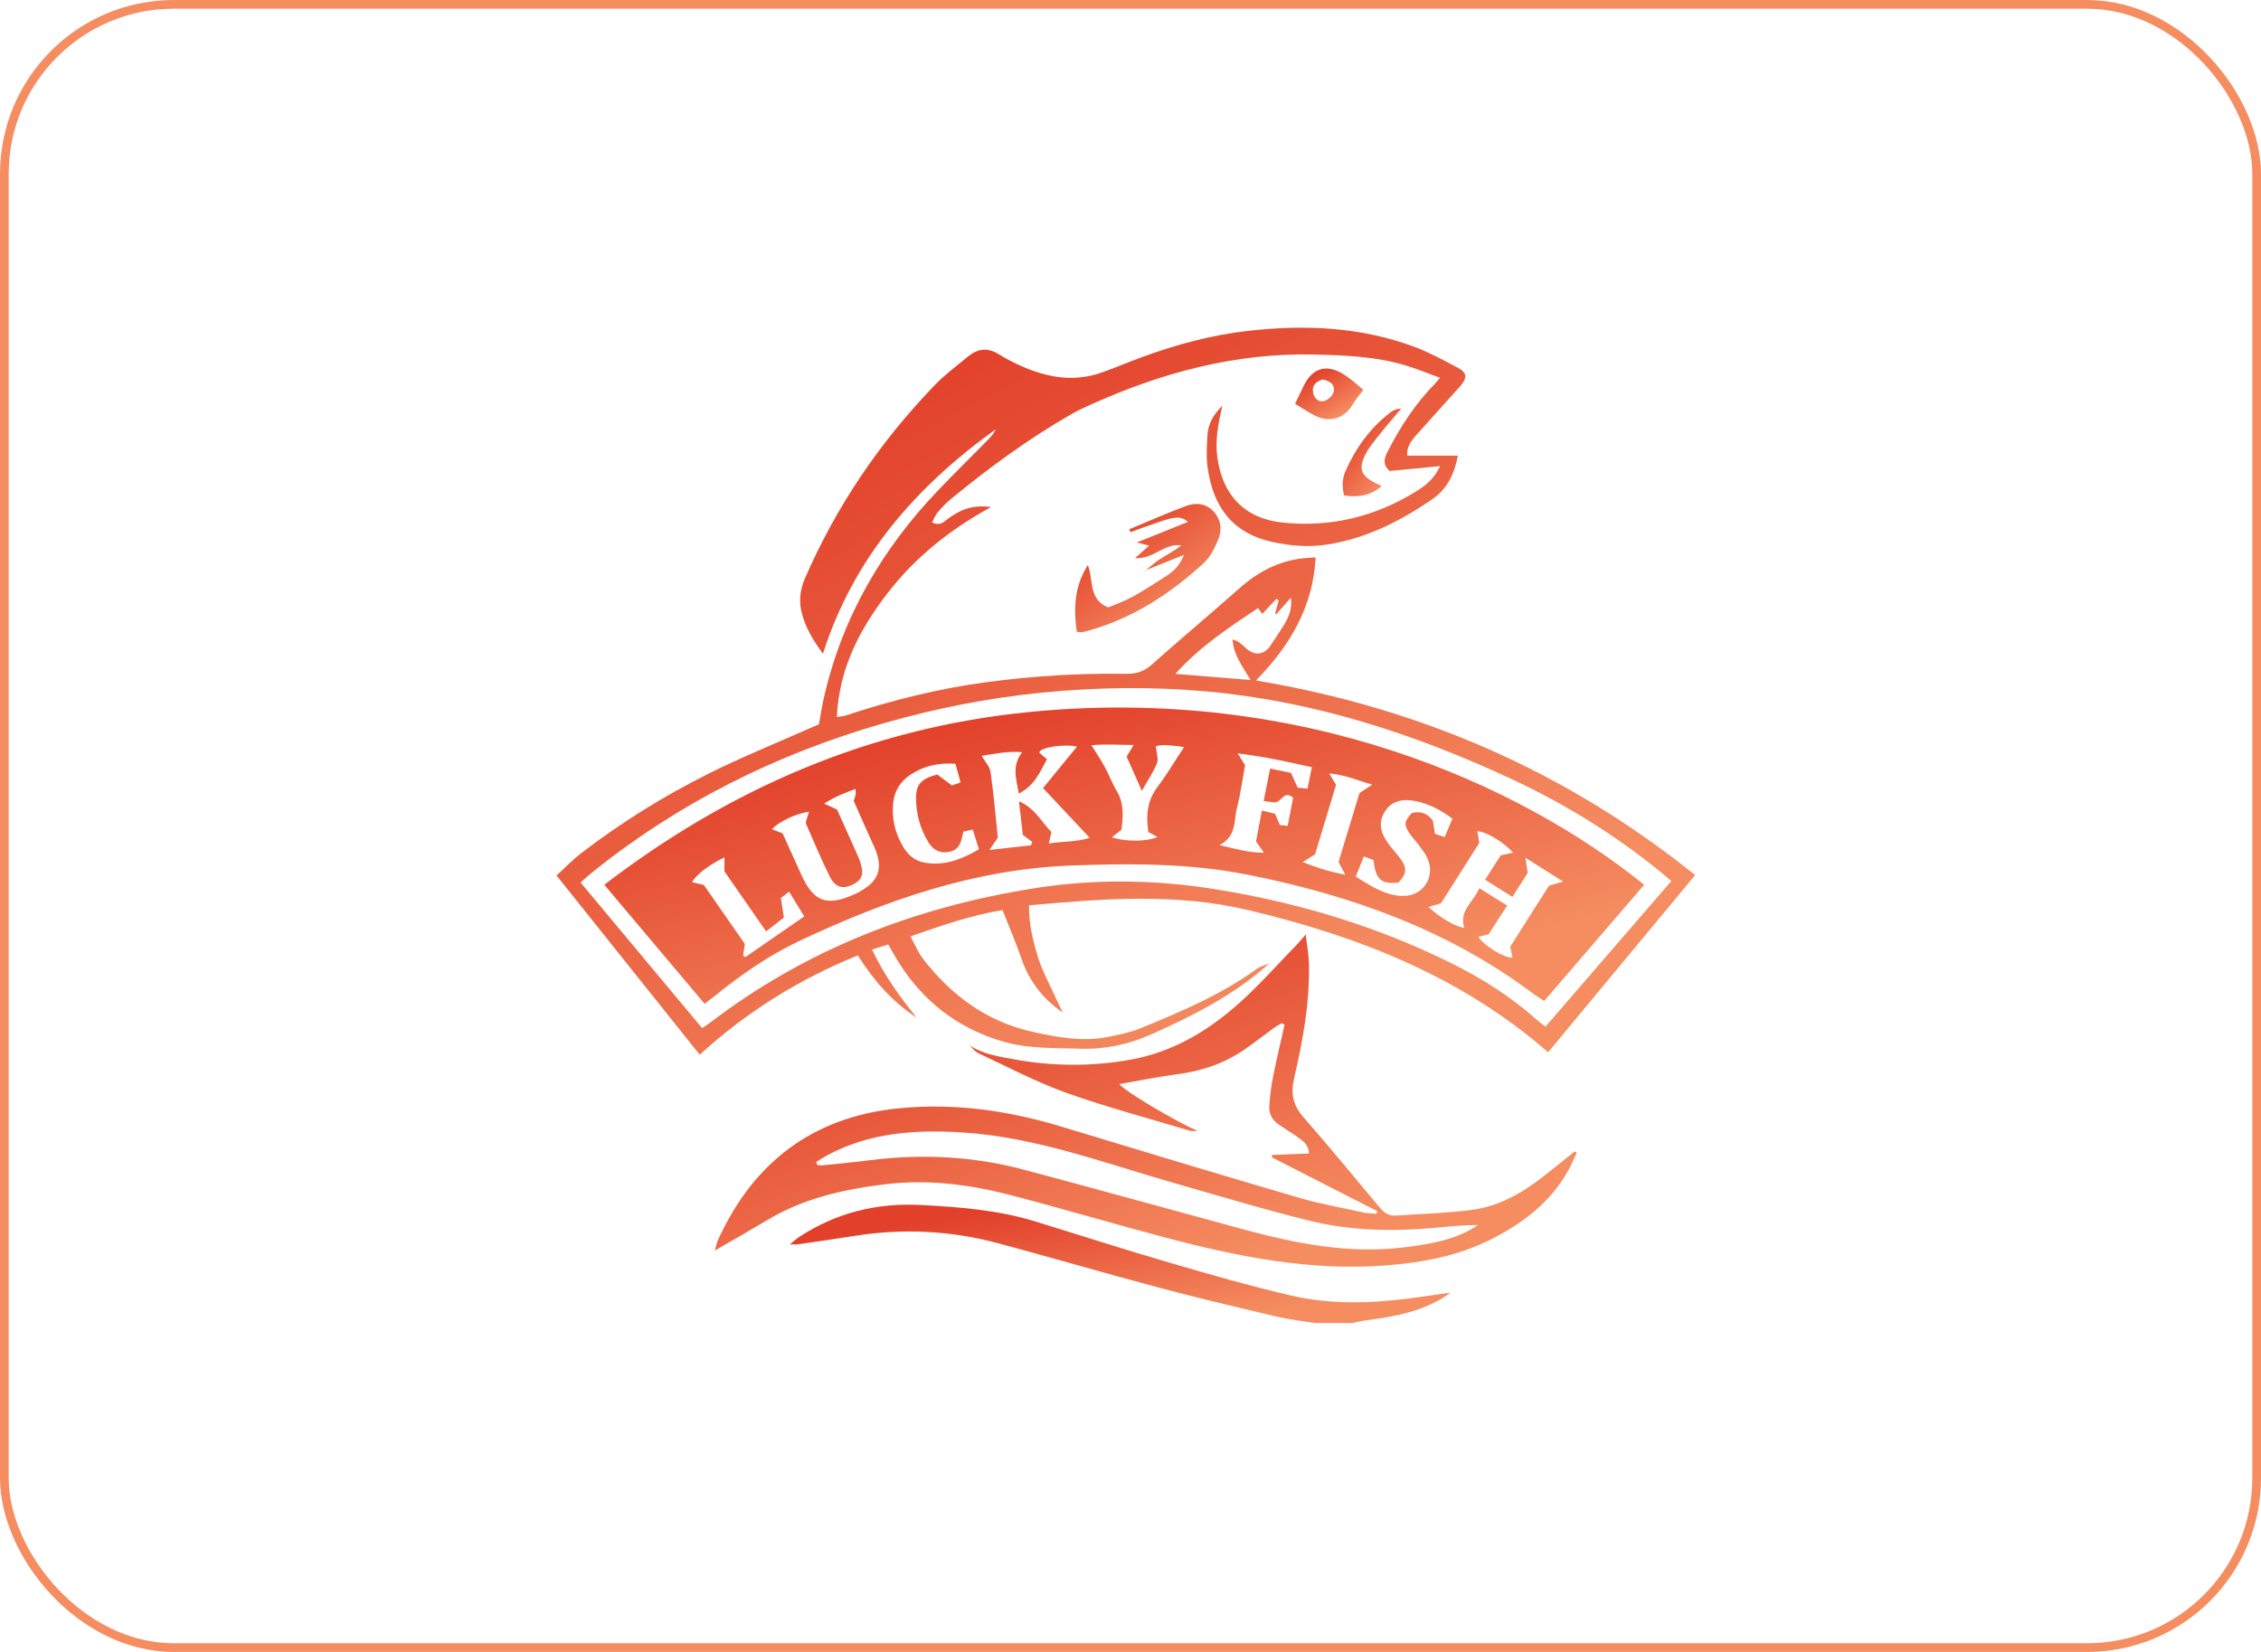 <?xml version="1.0" encoding="UTF-8"?> <svg xmlns="http://www.w3.org/2000/svg" width="260" height="190" viewBox="0 0 260 190" fill="none"><rect x="0.5" y="0.5" width="259" height="189" rx="19.5" stroke="#F58D61"></rect><path d="M166.86 148.635C163.967 150.776 160.577 151.414 157.119 151.851C156.586 151.92 156.063 152.056 155.534 152.166H151.138C149.657 151.92 148.163 151.751 146.705 151.409C142.222 150.348 137.735 149.286 133.284 148.102C127.111 146.457 120.979 144.662 114.81 143.004C109.352 141.533 103.817 141.259 98.227 142.157C96.063 142.503 93.89 142.808 91.722 143.122C91.517 143.15 91.307 143.122 90.829 143.122C91.33 142.722 91.617 142.453 91.94 142.243C96.182 139.482 100.82 138.33 105.881 138.594C110.318 138.826 114.728 139.164 119.006 140.476C124.113 142.043 129.193 143.687 134.318 145.182C139.001 146.548 143.698 147.906 148.45 149.008C152.942 150.052 157.529 149.92 162.099 149.336C163.68 149.136 165.256 148.89 166.832 148.667L166.864 148.635H166.86Z" fill="url(#paint0_linear_161_419)"></path><path d="M122.263 116.494C119.94 114.941 118.345 112.85 117.434 110.194C116.801 108.349 116.022 106.554 115.284 104.672C111.594 105.283 108.254 106.463 104.696 107.697C105.211 108.636 105.562 109.533 106.127 110.262C109.384 114.472 113.462 117.515 118.742 118.676C121.598 119.305 124.491 119.856 127.434 119.26C128.682 119.004 129.958 118.758 131.124 118.28C135.776 116.371 140.413 114.421 144.523 111.437C144.942 111.132 145.493 111.009 145.981 110.8L146.012 110.763C141.985 114.399 137.229 116.818 132.327 118.995C129.739 120.143 127.038 120.717 124.195 120.617C121.275 120.517 118.327 120.645 115.475 119.834C109.977 118.262 105.826 114.95 102.942 110.03C102.692 109.601 102.45 109.164 102.141 108.626C101.567 108.809 101.024 108.982 100.273 109.219C101.676 112.148 103.453 114.645 105.412 117.046C102.633 115.232 100.482 112.813 98.646 109.884C91.945 112.608 85.927 116.321 80.464 121.31C74.979 114.44 69.544 107.633 64 100.695C64.97 99.811 65.85 98.886 66.852 98.116C71.398 94.622 76.26 91.606 81.371 89.037C85.161 87.132 89.111 85.543 92.993 83.816C93.366 83.652 93.74 83.492 94.173 83.31C94.364 82.281 94.514 81.246 94.747 80.231C96.851 70.978 101.453 63.096 107.977 56.29C109.844 54.34 111.776 52.45 113.667 50.527C114.004 50.185 114.304 49.807 114.519 49.361C105.348 55.958 98.168 64.099 94.633 75.192C93.517 73.675 92.592 72.144 92.173 70.408C91.863 69.115 92.009 67.793 92.564 66.518C96.182 58.203 101.193 50.823 107.48 44.309C108.651 43.097 110.018 42.072 111.325 40.996C112.423 40.094 113.576 39.944 114.86 40.746C115.826 41.352 116.856 41.867 117.908 42.304C120.728 43.475 123.63 43.908 126.591 42.878C128.145 42.34 129.657 41.689 131.197 41.119C135.197 39.639 139.293 38.532 143.534 38.053C150.067 37.315 156.518 37.589 162.737 39.926C164.44 40.564 166.053 41.461 167.671 42.313C168.696 42.855 168.741 43.493 167.939 44.391C166.231 46.299 164.504 48.194 162.805 50.112C162.263 50.723 161.753 51.374 161.821 52.409H167.643C167.251 54.523 166.39 56.254 164.764 57.374C161.092 59.912 157.17 61.907 152.673 62.623C150.5 62.969 148.4 62.791 146.281 62.326C142.281 61.452 139.53 58.882 138.846 53.611C138.701 52.486 138.783 51.324 138.837 50.185C138.901 48.828 139.461 47.748 140.559 46.664C140.095 48.687 139.707 50.636 139.994 52.664C140.605 56.996 143.165 59.648 147.489 60.103C152.942 60.677 158.031 59.461 162.709 56.604C163.83 55.921 164.896 55.138 165.598 53.611C163.47 53.816 161.566 53.998 159.794 54.172C158.96 53.397 159.183 52.705 159.525 52.026C161.001 49.115 162.769 46.409 165.065 44.072C165.188 43.944 165.292 43.803 165.589 43.452C164.158 42.933 162.878 42.395 161.552 42.003C158.144 40.996 154.627 40.86 151.097 40.778C142.031 40.573 133.543 42.869 125.366 46.564C124.66 46.883 123.949 47.211 123.275 47.593C118.336 50.422 113.762 53.766 109.375 57.374C108.815 57.839 108.3 58.372 107.826 58.928C107.557 59.242 107.412 59.666 107.184 60.09C108.022 60.509 108.459 60.09 108.924 59.734C110.309 58.668 111.826 58.012 113.954 58.322C109.17 60.946 105.198 64.149 102.018 68.281C98.815 72.44 96.487 76.946 96.232 82.477C96.706 82.39 97.011 82.372 97.293 82.281C102.596 80.527 108.004 79.183 113.539 78.449C118.806 77.752 124.104 77.415 129.42 77.502C130.573 77.52 131.507 77.278 132.404 76.477C135.753 73.493 139.197 70.618 142.55 67.643C144.669 65.766 147.042 64.518 149.871 64.208C150.309 64.158 150.75 64.144 151.288 64.108C150.992 69.793 148.377 74.222 144.432 78.267C163.261 81.424 180.058 88.691 194.928 100.649C189.206 107.551 183.602 114.303 178.026 121.027C168.008 112.294 156.131 107.661 143.502 104.668C135.197 102.699 126.805 103.355 118.332 104.13C118.304 106.258 118.778 108.166 119.339 110.025C119.794 111.538 120.578 112.954 121.229 114.403C121.544 115.105 121.894 115.793 122.227 116.49L122.254 116.517L122.263 116.494ZM192.199 101.337C191.707 100.923 191.333 100.599 190.955 100.289C185.684 95.989 179.93 92.454 173.766 89.579C162.636 84.39 151.097 80.645 138.787 79.529C132.427 78.955 126.081 79.037 119.744 79.67C113.598 80.285 107.548 81.483 101.608 83.187C89.243 86.736 77.95 92.367 67.931 100.476C67.553 100.782 67.198 101.119 66.761 101.501C71.462 107.132 76.082 112.667 80.733 118.244C81.116 117.989 81.389 117.834 81.635 117.642C92.706 109.173 105.28 104.326 118.96 102.162C125.931 101.059 132.91 101.169 139.862 102.294C149.252 103.811 158.272 106.513 166.819 110.745C170.454 112.544 173.83 114.686 176.841 117.401C177.096 117.633 177.388 117.825 177.725 118.08C182.536 112.508 187.288 107.005 192.19 101.333L192.199 101.337ZM147.047 69.051C146.956 68.996 146.864 68.941 146.773 68.882C146.236 69.456 145.698 70.026 145.151 70.604C145.01 70.408 144.86 70.199 144.669 69.934C141.338 72.158 138.035 74.322 135.156 77.502C138.199 77.752 140.91 77.975 143.803 78.212C142.919 76.677 141.844 75.36 141.735 73.543C142.049 73.67 142.281 73.725 142.459 73.853C142.751 74.062 143.015 74.313 143.279 74.559C144.227 75.447 145.361 75.342 146.067 74.29C146.6 73.497 147.138 72.704 147.639 71.894C148.222 70.951 148.618 69.944 148.441 68.736C147.876 69.379 147.315 70.026 146.751 70.668C146.714 70.627 146.673 70.586 146.637 70.55C146.773 70.048 146.91 69.547 147.047 69.046V69.051Z" fill="url(#paint1_linear_161_419)"></path><path d="M137.762 130.066C137.448 130.066 137.111 130.139 136.824 130.052C132.072 128.626 127.261 127.351 122.596 125.683C119.134 124.444 115.854 122.699 112.51 121.141C112.104 120.95 111.813 120.517 111.466 120.198L111.448 120.184C113.002 121.26 114.828 121.51 116.614 121.838C121.065 122.658 125.544 122.676 129.99 121.884C134.764 121.032 138.824 118.64 142.386 115.474C144.773 113.355 146.892 110.936 149.129 108.649C149.411 108.362 149.662 108.039 150.149 107.479C150.295 108.763 150.491 109.775 150.518 110.791C150.632 115.301 149.812 119.706 148.805 124.075C148.409 125.793 148.7 127.141 149.876 128.485C152.855 131.897 155.744 135.387 158.641 138.872C159.151 139.487 159.698 139.865 160.504 139.811C163.42 139.61 166.354 139.537 169.247 139.159C172.399 138.745 175.11 137.182 177.584 135.228C178.759 134.303 179.916 133.36 181.083 132.426C181.165 132.48 181.242 132.535 181.324 132.594C181.019 133.228 180.746 133.879 180.408 134.499C178.372 138.221 175.178 140.667 171.475 142.54C167.693 144.448 163.634 145.205 159.457 145.537C150.751 146.23 142.341 144.544 134.008 142.339C128.095 140.772 122.227 139.027 116.309 137.483C111.548 136.239 106.701 135.606 101.772 136.212C97.025 136.795 92.405 137.815 88.237 140.325C86.319 141.478 84.369 142.576 82.205 143.829C82.355 143.309 82.405 142.981 82.533 142.694C86.578 133.747 93.403 128.499 103.225 127.487C109.617 126.831 115.895 127.711 122.045 129.578C131.133 132.339 140.227 135.082 149.338 137.751C151.785 138.471 154.313 138.913 156.814 139.46C157.293 139.565 157.794 139.556 158.281 139.597C158.313 139.501 158.35 139.401 158.381 139.305C154.34 137.241 150.304 135.182 146.263 133.118V132.84C147.671 132.786 149.069 132.726 150.523 132.672C150.495 131.642 149.817 131.219 149.206 130.777C148.505 130.266 147.748 129.834 147.038 129.337C146.318 128.831 145.899 128.107 145.958 127.228C146.035 126.098 146.167 124.963 146.391 123.852C146.787 121.852 147.27 119.87 147.716 117.879C147.612 117.816 147.502 117.752 147.397 117.683C147.12 117.847 146.823 117.989 146.564 118.175C145.457 118.982 144.372 119.829 143.252 120.617C140.883 122.28 138.245 123.187 135.375 123.556C133.161 123.843 130.969 124.298 128.714 124.69C129.37 125.533 134.997 128.868 137.762 130.107L137.771 130.07L137.762 130.066ZM93.854 133.638C93.899 133.761 93.95 133.879 93.995 134.002C94.214 134.011 94.437 134.052 94.656 134.029C96.473 133.838 98.296 133.665 100.109 133.437C106.031 132.695 111.895 132.986 117.662 134.517C126.09 136.754 134.491 139.095 142.91 141.378C149.074 143.045 155.288 144.284 161.73 143.432C164.185 143.109 166.618 142.726 168.851 141.569C169.238 141.369 169.598 141.123 169.971 140.899C168.258 140.895 166.632 141.068 165.001 141.218C160.14 141.669 155.283 141.56 150.546 140.394C145.275 139.095 140.072 137.51 134.851 136.02C126.874 133.742 119.079 130.777 110.655 130.248C105.302 129.916 100.15 130.248 95.316 132.777C94.815 133.036 94.346 133.355 93.858 133.642L93.854 133.638Z" fill="url(#paint2_linear_161_419)"></path><path d="M131.662 65.666C132.213 65.224 132.733 64.732 133.325 64.349C134.154 63.816 135.038 63.365 135.835 62.732C133.926 62.422 132.678 64.34 130.518 64.199C131.147 63.639 131.584 63.242 132.136 62.755C131.689 62.641 131.37 62.559 130.719 62.395C132.865 61.534 134.746 60.778 136.609 60.026C135.844 59.379 135.215 59.37 133.293 60.03C132.186 60.413 131.088 60.814 129.99 61.206C129.944 61.096 129.903 60.983 129.858 60.873C132.035 59.971 134.195 59.01 136.404 58.19C137.521 57.775 138.705 57.898 139.575 58.846C140.468 59.821 140.536 61.033 140.04 62.181C139.648 63.087 139.179 64.058 138.473 64.709C134.609 68.281 130.272 71.105 125.143 72.545C124.878 72.618 124.614 72.677 124.345 72.718C124.218 72.736 124.081 72.682 123.817 72.645C123.452 70.003 123.53 67.447 125.093 64.992C125.78 66.691 125.111 68.919 127.439 69.871C128.341 69.479 129.338 69.137 130.245 68.636C131.603 67.884 132.91 67.037 134.209 66.19C135.001 65.675 135.671 65.028 136.149 63.825C134.459 64.499 133.047 65.069 131.63 65.634L131.662 65.67V65.666Z" fill="url(#paint3_linear_161_419)"></path><path d="M156.773 44.837C156.395 45.352 155.944 45.848 155.616 46.422C154.682 48.058 153.069 48.659 151.343 47.867C150.527 47.493 149.785 46.96 148.919 46.441C149.274 45.703 149.584 45.065 149.894 44.427C151.015 42.094 152.81 41.812 154.919 43.324C155.575 43.794 156.172 44.345 156.773 44.837ZM152.094 43.648C151.384 43.876 150.823 44.281 151.001 45.179C151.129 45.821 151.625 46.295 152.258 46.126C152.691 46.012 153.229 45.543 153.338 45.133C153.566 44.281 152.996 43.812 152.094 43.648Z" fill="url(#paint4_linear_161_419)"></path><path d="M158.887 55.903C157.598 57.019 156.181 57.233 154.568 56.987C154.299 56.003 154.34 55.046 154.732 54.163C155.912 51.493 157.598 49.188 159.93 47.397C160.24 47.16 160.614 47.001 161.142 46.987C160.336 47.944 159.511 48.887 158.737 49.867C158.117 50.65 157.438 51.42 156.996 52.304C156.19 53.907 156.518 54.696 158.094 55.529C158.331 55.652 158.577 55.757 158.887 55.907V55.903Z" fill="url(#paint5_linear_161_419)"></path><path d="M111.466 120.198C111.357 120.198 111.252 120.198 111.343 120.198C111.248 120.207 111.343 120.198 111.448 120.184L111.466 120.198Z" fill="url(#paint6_linear_161_419)"></path><path d="M131.63 65.634C131.598 65.675 131.562 65.716 131.562 65.711C131.562 65.711 131.612 65.689 131.662 65.666L131.63 65.629V65.634Z" fill="url(#paint7_linear_161_419)"></path><path d="M145.985 110.8C145.985 110.8 146.008 110.777 146.017 110.763L145.985 110.8Z" fill="url(#paint8_linear_161_419)"></path><path d="M122.236 116.467L122.295 116.531C122.295 116.531 122.273 116.508 122.263 116.494L122.236 116.467Z" fill="url(#paint9_linear_161_419)"></path><path d="M137.748 130.102C137.748 130.102 137.758 130.079 137.758 130.066L137.748 130.102Z" fill="url(#paint10_linear_161_419)"></path><path d="M166.828 148.667C166.846 148.644 166.864 148.617 166.878 148.594C166.869 148.608 166.864 148.621 166.855 148.635L166.823 148.667H166.828Z" fill="url(#paint11_linear_161_419)"></path><path d="M81.029 115.46C77.166 110.877 73.399 106.403 69.49 101.761C83.941 90.691 99.968 83.757 118.081 81.921C149.68 78.709 174.919 90.312 189.069 101.766C185.26 106.194 181.456 110.613 177.57 115.132C177.119 114.831 176.696 114.576 176.304 114.28C166.509 106.941 155.288 102.945 143.448 100.599C136.792 99.278 130.008 99.296 123.216 99.547C112.104 99.957 101.913 103.524 92.013 108.18C88.483 109.838 85.28 112.052 82.246 114.508C81.895 114.79 81.535 115.064 81.025 115.46H81.029ZM173.985 98.075C172.969 96.882 170.873 95.638 169.889 95.597C169.958 96.039 170.026 96.472 170.103 96.955C168.618 99.301 167.128 101.647 165.707 103.889C165.156 104.053 164.764 104.166 164.258 104.317C165.675 105.611 167.42 106.617 168.381 106.713C167.73 104.722 169.466 103.738 170.117 102.162C171.247 102.863 172.235 103.483 173.311 104.153C172.532 105.365 171.821 106.463 171.179 107.46C170.691 107.583 170.363 107.665 169.999 107.756C170.778 108.868 172.964 110.18 173.917 110.144C173.839 109.747 173.762 109.36 173.671 108.882C175.165 106.522 176.682 104.139 178.121 101.87C178.664 101.711 179.028 101.606 179.757 101.397C178.213 100.422 176.955 99.629 175.411 98.654C175.534 99.451 175.598 99.87 175.675 100.394C175.133 101.251 174.554 102.157 173.917 103.164C172.819 102.472 171.866 101.87 170.782 101.182C171.429 100.171 172.012 99.26 172.582 98.371C173.051 98.271 173.434 98.194 173.985 98.075ZM120.391 87.324C119.557 88.873 118.924 90.408 117.147 91.269C116.874 89.57 116.309 88.085 117.548 86.513C115.808 86.363 114.364 86.718 112.888 86.932C113.307 87.67 113.826 88.198 113.908 88.786C114.259 91.31 114.482 93.857 114.747 96.34C114.464 96.75 114.227 97.096 113.772 97.761C115.589 97.556 117.07 97.392 118.551 97.224C118.605 97.096 118.655 96.968 118.71 96.841C118.368 96.586 118.022 96.326 117.617 96.025C117.485 94.85 117.343 93.643 117.175 92.162C119.056 92.973 119.79 94.586 120.906 95.693C120.801 96.162 120.724 96.495 120.605 97.019C122.273 96.745 123.844 96.859 125.302 96.353C123.489 94.422 121.762 92.581 119.94 90.64C121.307 88.978 122.578 87.429 123.853 85.871C122.387 85.538 119.507 85.966 119.512 86.572C119.74 86.768 119.999 86.991 120.387 87.324H120.391ZM98.164 92.098C98.391 91.621 98.458 91.172 98.364 90.75C97.184 91.183 96.027 91.62 94.774 92.431C95.416 92.722 95.808 92.905 96.255 93.11C97.029 94.832 97.817 96.572 98.596 98.321C98.747 98.654 98.874 98.996 98.984 99.347C99.357 100.554 99.093 101.246 98.077 101.738C96.897 102.312 96.031 102.075 95.385 100.759C94.419 98.8 93.581 96.772 92.697 94.772C92.66 94.695 92.683 94.59 92.678 94.499C92.792 94.139 92.906 93.775 93.034 93.369C91.663 93.506 89.43 94.563 88.779 95.383C89.166 95.533 89.531 95.674 89.991 95.848C90.697 97.41 91.43 99.028 92.164 100.645C93.549 103.702 95.084 104.28 98.159 102.895C98.282 102.841 98.41 102.791 98.533 102.727C100.642 101.638 101.854 100.28 100.514 97.374C99.713 95.638 98.956 93.875 98.164 92.098ZM167.028 94.157C165.675 93.169 164.4 92.504 162.951 92.176C161.261 91.793 160.035 92.153 159.293 93.278C158.518 94.458 158.623 95.633 159.675 97.073C160.135 97.697 160.687 98.258 161.133 98.891C161.83 99.884 161.716 100.586 160.796 101.515C158.801 101.711 158.213 101.201 157.94 98.923C157.634 98.804 157.279 98.672 156.837 98.504C156.504 99.324 156.222 100.021 155.894 100.827C157.648 101.907 159.284 103.018 161.334 103.05C163.693 103.082 165.142 100.759 164.113 98.636C163.857 98.107 163.475 97.643 163.124 97.164C162.773 96.686 162.35 96.258 162.026 95.761C161.416 94.818 161.488 94.445 162.368 93.501C163.338 93.278 164.149 93.524 164.769 94.394C164.846 94.864 164.924 95.351 165.015 95.898C165.361 96.016 165.693 96.13 166.122 96.28C166.431 95.556 166.709 94.9 167.024 94.157H167.028ZM150.855 88.244C148.081 87.62 145.384 87.019 142.327 86.654C142.719 87.278 142.919 87.606 143.174 88.007C142.878 89.615 142.664 91.296 142.24 92.923C141.862 94.376 142.24 96.157 140.245 97.201C142.067 97.629 143.53 98.071 145.343 98.08C144.942 97.506 144.719 97.187 144.436 96.777C144.65 95.633 144.874 94.454 145.106 93.224C145.757 93.383 146.195 93.488 146.619 93.593C146.819 94.066 146.992 94.467 147.174 94.891C147.475 94.923 147.726 94.946 148.076 94.982C148.304 93.82 148.514 92.731 148.705 91.752C147.625 90.882 147.48 92.157 146.619 92.299C146.386 92.271 145.917 92.208 145.311 92.135C145.571 90.827 145.798 89.684 146.054 88.399C146.919 88.577 147.662 88.727 148.45 88.891C148.714 89.47 148.956 89.998 149.224 90.59C149.562 90.627 149.903 90.663 150.354 90.709C150.523 89.884 150.673 89.142 150.855 88.253V88.244ZM127.863 96.303C129.37 96.818 131.881 96.827 133.106 96.267C132.605 95.998 132.213 95.788 132.054 95.702C131.735 93.629 131.981 92.003 133.111 90.504C134.19 89.073 135.106 87.52 136.154 85.934C135.038 85.757 133.881 85.584 132.915 85.816C132.988 86.641 133.243 87.301 133.047 87.779C132.632 88.814 131.985 89.752 131.302 90.964C130.628 89.442 130.068 88.176 129.557 87.023C129.853 86.527 130.045 86.212 130.364 85.684C128.605 85.684 127.102 85.552 125.512 85.716C126.104 86.677 126.628 87.451 127.074 88.271C127.553 89.151 127.899 90.112 128.414 90.968C129.284 92.408 129.156 93.916 128.96 95.428C128.596 95.72 128.295 95.957 127.853 96.312L127.863 96.303ZM109.876 87.843C107.954 87.707 106.241 88.085 104.71 89.096C103.594 89.829 102.888 90.886 102.724 92.244C102.501 94.08 102.911 95.793 103.845 97.374C104.4 98.312 105.184 99.014 106.291 99.214C108.573 99.629 110.569 98.854 112.569 97.688C112.314 96.868 112.091 96.153 111.863 95.41C111.407 95.51 111.102 95.579 110.778 95.652C110.696 96.007 110.646 96.317 110.555 96.618C110.259 97.611 109.671 98.012 108.633 98.025C107.74 98.039 107.166 97.529 106.747 96.85C105.79 95.296 105.343 93.57 105.339 91.761C105.334 90.203 105.968 89.547 107.781 89.082C108.245 89.429 108.81 89.852 109.466 90.34C109.699 90.258 110.031 90.144 110.46 89.993C110.255 89.246 110.068 88.563 109.867 87.839L109.876 87.843ZM92.483 105.401C91.881 104.422 91.348 103.547 90.742 102.558C90.319 102.882 90.018 103.114 89.795 103.287C89.922 104.107 90.022 104.772 90.141 105.533C89.462 106.066 88.829 106.563 88.1 107.128C86.428 104.722 84.82 102.412 83.307 100.23V98.608C81.462 99.524 80.064 100.595 79.585 101.465C80.027 101.57 80.451 101.67 80.934 101.784C82.533 104.084 84.146 106.403 85.653 108.572C85.562 109.164 85.503 109.533 85.448 109.902C85.535 109.966 85.617 110.025 85.704 110.089C87.936 108.544 90.168 107.005 92.487 105.401H92.483ZM153.639 90.262C152.814 92.996 152.013 95.652 151.224 98.262C150.782 98.54 150.418 98.768 149.812 99.151C151.461 99.816 152.901 100.258 154.705 100.618C154.327 99.898 154.122 99.515 153.926 99.141C154.751 96.426 155.557 93.766 156.331 91.214C156.81 90.9 157.156 90.672 157.789 90.253C156.035 89.729 154.65 89.105 152.842 88.959C153.202 89.552 153.384 89.848 153.634 90.258L153.639 90.262Z" fill="url(#paint12_linear_161_419)"></path><defs><linearGradient id="paint0_linear_161_419" x1="107.695" y1="140.289" x2="110.003" y2="156.057" gradientUnits="userSpaceOnUse"><stop stop-color="#E2402A"></stop><stop offset="1" stop-color="#F58D61"></stop></linearGradient><linearGradient id="paint1_linear_161_419" x1="93.042" y1="48.333" x2="133.657" y2="126.079" gradientUnits="userSpaceOnUse"><stop stop-color="#E2402A"></stop><stop offset="1" stop-color="#F58D61"></stop></linearGradient><linearGradient id="paint2_linear_161_419" x1="104.191" y1="112.342" x2="117.165" y2="153.48" gradientUnits="userSpaceOnUse"><stop stop-color="#E2402A"></stop><stop offset="1" stop-color="#F58D61"></stop></linearGradient><linearGradient id="paint3_linear_161_419" x1="127.343" y1="59.843" x2="135.633" y2="71.32" gradientUnits="userSpaceOnUse"><stop stop-color="#E2402A"></stop><stop offset="1" stop-color="#F58D61"></stop></linearGradient><linearGradient id="paint4_linear_161_419" x1="150.661" y1="43.128" x2="153.719" y2="48.168" gradientUnits="userSpaceOnUse"><stop stop-color="#E2402A"></stop><stop offset="1" stop-color="#F58D61"></stop></linearGradient><linearGradient id="paint5_linear_161_419" x1="155.893" y1="48.272" x2="161.745" y2="53.054" gradientUnits="userSpaceOnUse"><stop stop-color="#E2402A"></stop><stop offset="1" stop-color="#F58D61"></stop></linearGradient><linearGradient id="paint6_linear_161_419" x1="111.34" y1="120.187" x2="111.342" y2="120.207" gradientUnits="userSpaceOnUse"><stop stop-color="#E2402A"></stop><stop offset="1" stop-color="#F58D61"></stop></linearGradient><linearGradient id="paint7_linear_161_419" x1="131.584" y1="65.64" x2="131.629" y2="65.707" gradientUnits="userSpaceOnUse"><stop stop-color="#E2402A"></stop><stop offset="1" stop-color="#F58D61"></stop></linearGradient><linearGradient id="paint8_linear_161_419" x1="145.992" y1="110.768" x2="146.014" y2="110.791" gradientUnits="userSpaceOnUse"><stop stop-color="#E2402A"></stop><stop offset="1" stop-color="#F58D61"></stop></linearGradient><linearGradient id="paint9_linear_161_419" x1="122.249" y1="116.475" x2="122.287" y2="116.518" gradientUnits="userSpaceOnUse"><stop stop-color="#E2402A"></stop><stop offset="1" stop-color="#F58D61"></stop></linearGradient><linearGradient id="paint10_linear_161_419" x1="137.75" y1="130.07" x2="137.762" y2="130.074" gradientUnits="userSpaceOnUse"><stop stop-color="#E2402A"></stop><stop offset="1" stop-color="#F58D61"></stop></linearGradient><linearGradient id="paint11_linear_161_419" x1="166.835" y1="148.603" x2="166.878" y2="148.643" gradientUnits="userSpaceOnUse"><stop stop-color="#E2402A"></stop><stop offset="1" stop-color="#F58D61"></stop></linearGradient><linearGradient id="paint12_linear_161_419" x1="96.015" y1="85.716" x2="104.934" y2="123.973" gradientUnits="userSpaceOnUse"><stop stop-color="#E2402A"></stop><stop offset="1" stop-color="#F58D61"></stop></linearGradient></defs></svg> 